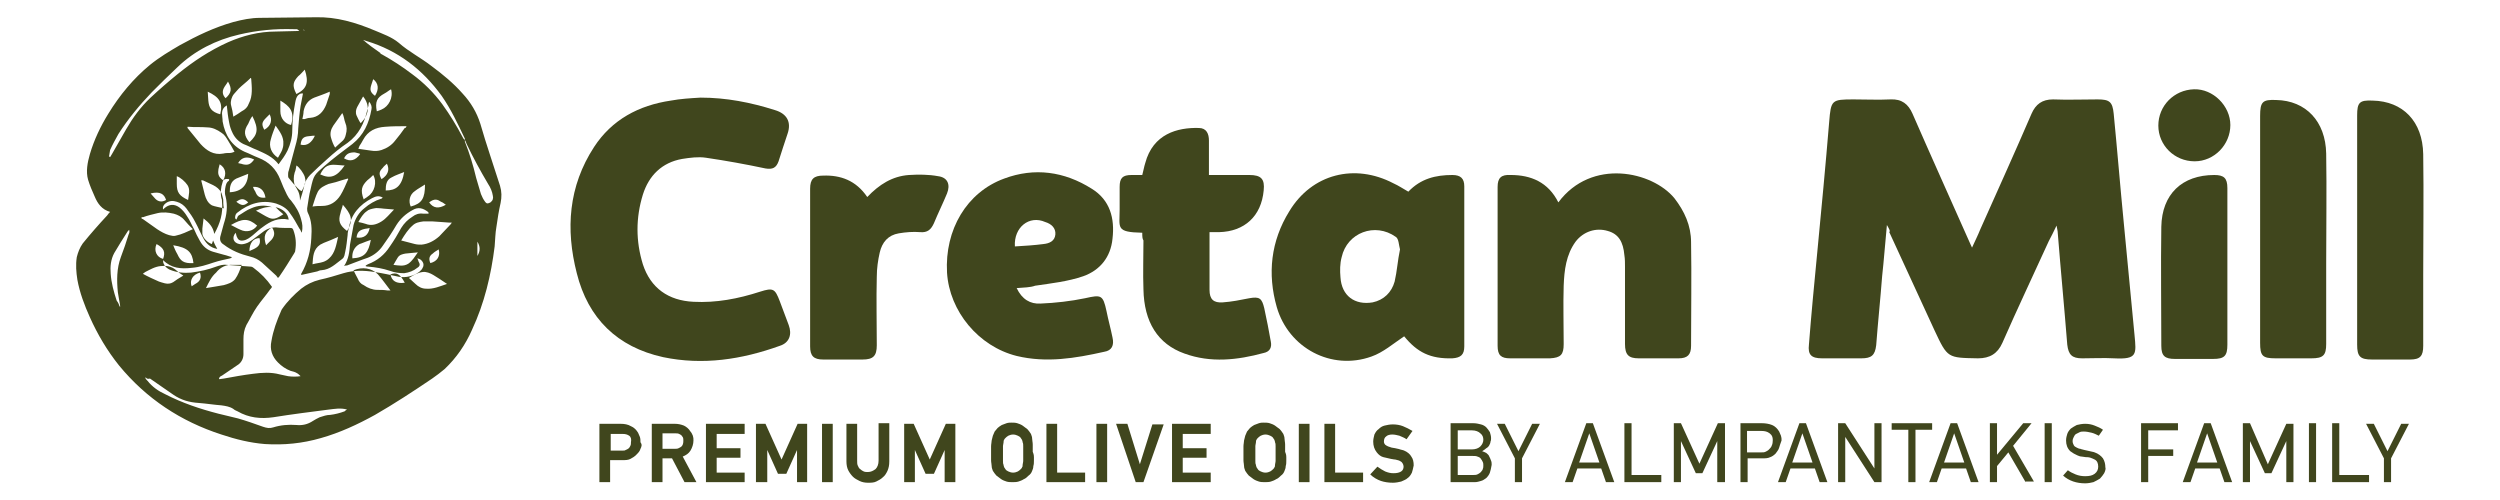 <svg xmlns="http://www.w3.org/2000/svg" xmlns:xlink="http://www.w3.org/1999/xlink" id="logo_Cretan_Olive_Mill_xA0_Image" x="0px" y="0px" width="420px" height="84px" viewBox="0 0 420 84" style="enable-background:new 0 0 420 84;" xml:space="preserve"><style type="text/css">	.st0{fill-rule:evenodd;clip-rule:evenodd;fill:#40461D;}	.st1{fill:#40461D;}</style><g>	<path class="st0" d="M18.5,35.6c-1.4-0.4-2.1-1.4-2.6-2.6c-0.4-0.9-0.8-1.8-1.1-2.8c-0.4-1.4-0.1-2.9,0.3-4.3  c0.7-2.4,1.8-4.7,3.1-6.8c1.9-3.1,4.2-5.9,7-8.2c1.6-1.3,3.3-2.3,5-3.3c2.9-1.6,5.8-3,9-3.9c1.5-0.4,3-0.7,4.5-0.7  C46.8,3,49.9,2.9,53,2.9c3.5-0.1,6.8,0.9,9.9,2.2c1.4,0.6,2.9,1.1,4.1,2.1c1.7,1.5,3.7,2.5,5.5,3.9c1.9,1.4,3.7,2.9,5.2,4.6  c1.4,1.5,2.4,3.2,3,5.1c1,3.5,2.2,6.9,3.3,10.4c0.3,1,0.3,1.9,0.1,2.9c-0.3,1.3-0.5,2.6-0.7,4c-0.2,1.1-0.2,2.2-0.3,3.3  c-0.6,4.8-1.7,9.5-3.8,14c-1.1,2.5-2.6,4.7-4.6,6.6c-0.7,0.6-1.4,1.1-2.1,1.6c-3.1,2.1-6.3,4.2-9.6,6.1c-2.9,1.6-5.9,3-9.1,3.9  c-3.1,0.9-6.2,1.2-9.4,1c-2.5-0.2-4.9-0.8-7.3-1.6c-6.8-2.2-12.6-6-17.2-11.6c-2-2.5-3.6-5.2-4.9-8.1c-0.9-2-1.7-4.1-2.1-6.3  c-0.2-1.3-0.3-2.5-0.1-3.8c0.2-0.8,0.5-1.6,1-2.3c1.3-1.6,2.7-3.2,4.1-4.7C18.2,35.9,18.3,35.8,18.5,35.6z M78.1,23.5  c0,0.1,0,0.2,0,0.3c0.8,2,1.4,4,1.9,6.1c0.3,0.9,0.5,1.8,0.8,2.7c0.2,0.5,0.4,0.9,0.7,1.3c0.3,0.4,0.5,0.3,0.9,0.1  c0.4-0.3,0.5-0.7,0.4-1.1c-0.1-0.7-0.4-1.4-0.8-2c-1.3-2.2-2.5-4.4-3.6-6.7C78.3,23.9,78.2,23.7,78.1,23.5c0-0.1,0-0.2,0-0.2  c-1.2-2.5-2.3-4.9-3.9-7.2c-3.2-4.4-7.3-7.6-12.6-9.2c-0.2-0.1-0.4-0.1-0.6-0.2c0.9,0.8,1.9,1.5,2.9,2.2C63.9,9,64,9.1,64.1,9.1  c1.8,1,3.5,2.1,5.2,3.4c1.9,1.4,3.6,3.1,5,5c1.3,1.8,2.4,3.6,3.4,5.5C77.8,23.2,77.9,23.4,78.1,23.5z M49.5,31.1  c-0.3-0.4-0.7-0.8-1-1.2c-0.1-0.1-0.1-0.3-0.1-0.5c0-0.2,0-0.5,0.1-0.7c0.4-1.4,0.7-2.7,1.1-4.1c0.3-1,0.5-2,0.5-3  c0.1-1.3,0.2-2.5,0.4-3.8c0.1-0.7,0.3-1.4,0.4-2.1c-0.4,0-0.4,0-0.7,0.2c-0.4,0.3-0.5,0.8-0.6,1.3c-0.3,1.6-0.5,3.1-0.5,4.7  c0,1.2-0.3,2.3-0.8,3.4c-0.4,0.8-0.9,1.5-1.5,2.3c-1-1.3-2.3-1.8-3.6-2.4c-0.8-0.3-1.5-0.7-2.3-1c-0.8-0.4-1.4-1-1.8-1.8  c-0.3-0.6-0.5-1.2-0.6-1.8c-0.2-1-0.3-1.9-0.4-2.9c-0.5,0.3-0.8,0.7-0.8,1.4c0,0.4,0.1,0.8,0.1,1.3c0.4,2.3,1.5,4.1,3.7,5.1  c0.8,0.3,1.5,0.7,2.3,1c1.8,0.7,3,1.9,3.7,3.7c0.3,0.8,0.7,1.7,1.1,2.5c0.2,0.4,0.4,0.7,0.7,1c0.8,1,1.4,2,1.7,3.2  c0.2,0.7,0.3,1.3,0.1,2.2c-0.2-0.3-0.2-0.5-0.4-0.7c-0.5-0.9-1-1.8-1.6-2.6c-0.5-0.8-1.4-1.3-2.3-1.6c-2.4-0.7-4.6,0-6.5,1.5  c-0.3,0.2-0.4,0.5-0.4,0.9c0,0.1,0.1,0.2,0.2,0.3c0.2-0.3,0.2-0.6,0.4-0.7c0.7-0.4,1.3-0.9,2.1-1.2c1.1-0.5,2.3-0.6,3.5-0.2  c-1-0.1-1.8,0.2-2.7,0.6c0.8,0.4,1.5,0.9,2.2,1.2c0.9,0.4,1.6-0.1,2.4-0.6c-0.5-0.4-0.9-0.8-1.3-1.2c1.3,0.3,2.1,1.1,2.2,2.1  c-1.7-0.4-3.1,0.3-4.3,1.2c-0.6,0.4-1.1,0.9-1.7,1.4c-0.5,0.4-1,0.8-1.6,0.9c-0.6,0.1-0.9-0.1-1.1-0.6c-0.1-0.2-0.1-0.4-0.2-0.7  c-0.7,0.8-0.4,1.7,0.6,1.9c0.4,0.1,0.8,0,1.1-0.1c0.4-0.1,0.8-0.4,1.1-0.6c0.7-0.5,1.3-1,2-1.5c0.6-0.4,1.2-0.6,1.9-0.6  c0.8,0.1,1.7,0.1,2.5,0.1c0.3,0,0.4,0.1,0.5,0.4c0.4,1.1,0.5,2.2,0.3,3.4c0,0.2-0.1,0.3-0.2,0.5c-0.8,1.3-1.6,2.6-2.5,3.9  c0,0-0.1,0.1-0.2,0.2c-0.1-0.1-0.2-0.3-0.3-0.4c-0.8-0.7-1.6-1.5-2.4-2.2c-0.6-0.5-1.2-0.8-2-1c-1.6-0.4-3.1-1-4.4-2  c-0.5-0.3-0.7-0.7-0.6-1.3c0.2-0.7,0.4-1.5,0.6-2.2c0.5-1.5,0.7-3,0.3-4.6c-0.2-0.6-0.1-1.2,0-1.7c0.1-0.4,0.2-0.7,0.5-0.9  c0.1,0,0.1-0.2,0.1-0.3c-0.6-0.1-1,0-1.1,0.5c-0.3,0.9-0.4,1.8-0.2,2.7c0.1,0.2,0.1,0.4,0.1,0.6c0.2,1.9-0.3,3.6-1.3,5.4  c-0.2-1.2-0.9-1.9-1.8-2.6c-0.1,0.6-0.1,1.1-0.2,1.7c0,0.3,0,0.6,0,0.9c0.1,0.7,0.9,1.5,1.6,1.7c0.1-0.2,0.1-0.4,0.2-0.6  c0.2,0.5,0.4,0.9,0.7,1.4c0,0-0.1,0-0.1,0c-1-0.2-1.7-0.8-2.2-1.7c-0.5-0.9-0.9-1.9-1.4-2.8c-0.4-0.8-0.9-1.5-1.5-2.3  c-0.4-0.5-0.9-0.9-1.6-1.1c-0.6-0.2-1.2-0.2-1.8,0.2c-0.4,0.3-0.6,0.6-0.5,1.1c0.1-0.1,0.1-0.1,0.2-0.2c0.8-0.7,1.7-0.8,2.6-0.1  c0.5,0.4,0.9,0.9,1.2,1.4c0.5,0.7,0.8,1.5,1.2,2.2c0.3,0.7,0.6,1.3,1,2c0.5,0.9,1.2,1.5,2.2,1.8c0.6,0.2,1.2,0.3,1.8,0.5  c0.5,0.1,0.9,0.3,1.4,0.4c-0.1,0.1-0.2,0.1-0.3,0.2c-0.9,0.2-1.9,0.4-2.8,0.7c-1.2,0.4-2.4,0.8-3.7,0.9c-1.8,0.2-3.4,0.1-4.8-1.3  c0,0.2,0,0.4,0.1,0.6c0.2,0.5,0.6,0.8,1,1c1.2,0.5,2.4,0.6,3.6,0.5c1.5-0.2,2.9-0.5,4.2-1c0.6-0.2,1.2-0.4,1.8-0.3  c1.4,0.1,2.7,0.2,4.1,0.3c0.1,0,0.3,0.1,0.4,0.2c1.2,0.9,2.2,1.9,3.1,3.2c-0.1,0.2-0.2,0.3-0.3,0.4c-0.7,1-1.5,1.9-2.2,2.9  c-0.7,1-1.2,2.1-1.8,3.1c-0.4,0.8-0.5,1.6-0.5,2.4c0,0.8,0,1.7,0,2.5c0,0.7-0.3,1.3-0.8,1.7c-0.9,0.6-1.9,1.3-2.8,1.9  c-0.2,0.1-0.5,0.2-0.5,0.6c0.3,0,0.6-0.1,0.8-0.1c1.6-0.3,3.3-0.6,4.9-0.8c1.5-0.2,3-0.3,4.5,0.1c0.4,0.1,0.9,0.2,1.4,0.3  c0.7,0.1,1.4,0.1,2.1,0c-0.2-0.2-0.4-0.4-0.6-0.5c-0.3-0.2-0.7-0.3-1.1-0.4c-0.8-0.3-1.5-0.8-2.1-1.4c-1-1-1.4-2.2-1.1-3.6  c0.3-1.8,0.9-3.4,1.6-5c0.1-0.2,0.1-0.3,0.2-0.4c0.9-1.3,2-2.4,3.2-3.4c0.9-0.7,1.9-1.2,3.1-1.5c1.4-0.3,2.7-0.7,4-1.1  c1.7-0.5,3.4-0.5,5.2-0.2c1.4,0.2,2.7,0.5,4.1,0.8c1.2,0.2,2.4-0.1,3.4-0.8c0.2-0.2,0.5-0.4,0.6-0.7c0.2-0.3,0.2-0.7,0-1  c-0.2-0.3-0.4-0.5-0.9-0.6c0.1,0.2,0.2,0.4,0.2,0.5c0.3,0.5,0.3,0.8-0.2,1.1c-0.6,0.5-1.4,0.8-2.2,0.9c-0.8,0-1.6-0.1-2.4-0.4  c-1.2-0.4-2.4-0.6-3.6-0.7c-0.2,0-0.3,0-0.5-0.1c0.1-0.2,0.3-0.2,0.4-0.3c1.6-0.6,2.8-1.6,3.7-3c0.7-1,1.3-2,1.9-3.1  c0.5-0.8,1.1-1.4,1.9-1.9c0.5-0.4,1.1-0.6,1.8-0.5c0.3,0,0.6,0,0.9,0c0-0.2,0-0.2-0.1-0.3c-0.8-0.6-1.6-0.9-2.6-0.3  c-1.1,0.6-2,1.4-2.7,2.5c-0.7,1.2-1.5,2.4-2.3,3.5c-0.6,0.9-1.5,1.6-2.5,2c-1.2,0.4-2.4,0.9-3.5,1.3c-0.1,0-0.3,0-0.5,0.1  c0.8-1.2,0.9-2.4,1-3.6c0.2-1.1,0.4-2.2,0.6-3.3c0.3-1.1,0.9-2.1,1.8-2.8c0.8-0.7,1.8-1.3,2.8-1.6c0.1,0,0.2-0.1,0.3-0.2  c-0.7-0.4-1.2-0.2-1.8,0.1c-2.1,1.1-3.5,2.7-3.9,5c-0.1,0.4-0.2,0.8-0.2,1.2c-0.1,0.9-0.2,1.9-0.4,2.8c-0.1,0.4-0.1,0.9-0.5,1.2  c-1.1,0.8-2,1.8-3.5,1.9c-0.2,0-0.5,0.1-0.7,0.2c-0.9,0.2-1.8,0.4-2.7,0.6c0-0.1,0-0.2,0-0.2c1.1-1.9,1.6-3.9,1.7-6  c0.1-1.5,0.1-2.9-0.6-4.3c-0.1-0.2-0.1-0.5-0.1-0.7c0.2-1.1,0.3-2.2,0.6-3.3c0.5-2.3,0.6-2.3,2.3-3.8c1.5-1.3,3.1-2.5,4.7-3.7  c1.9-1.5,2.8-3.5,3.2-5.8c0.1-0.4,0-0.9-0.4-1.3c-0.1,0.3-0.1,0.5-0.1,0.7c-0.1,0.2-0.1,0.5-0.2,0.7c-0.5,2.2-1.4,4.1-3.3,5.5  c-1.2,0.8-2.3,1.7-3.4,2.7c-1,0.9-2,1.8-2.9,2.7c-0.5,0.5-0.9,1.2-1,1.9c-0.2,0.8-0.4,1.5-0.7,2.4C50.4,32.3,49.9,31.8,49.5,31.1  c0.4,0.3,0.6,0.8,1.2,1c0.7-1.4,0.7-1.6,0.5-2.4c-0.2-0.6-0.9-1.6-1.4-1.9c-0.1,0.4-0.1,0.8-0.3,1.2C49.3,29.7,49.3,30.4,49.5,31.1  z M24.5,63.4c0,0-0.1,0.1-0.1,0.1c0.1,0.2,0.3,0.4,0.4,0.5c0.8,1,1.8,1.7,2.9,2.2c2.9,1.5,5.9,2.5,9,3.3c1.1,0.3,2.2,0.5,3.3,0.8  c1.4,0.4,2.8,0.9,4.2,1.4c0.6,0.2,1.1,0.3,1.7,0.1c1.3-0.4,2.6-0.5,3.9-0.4c1,0.1,1.9-0.1,2.8-0.7c0.3-0.2,0.7-0.4,1.1-0.6  c0.6-0.2,1.2-0.4,1.8-0.4c0.8-0.1,1.6-0.3,2.4-0.6c0.1-0.1,0.2-0.2,0.4-0.3c-1.1-0.3-2.1-0.1-3,0c-3.1,0.4-6.3,0.8-9.4,1.3  c-2.1,0.3-4.1,0.1-6-1c-0.2-0.1-0.5-0.2-0.7-0.4c-0.6-0.4-1.3-0.5-2-0.6c-1.3-0.1-2.5-0.3-3.8-0.4c-1.6-0.1-3-0.5-4.3-1.4  c-1.3-0.9-2.6-1.8-3.9-2.7C24.8,63.7,24.6,63.6,24.5,63.4z M31.5,21.3c0,0.1,0,0.1,0,0.2c0.7,0.9,1.5,1.8,2.2,2.7  c1,1.1,2.2,1.9,3.8,1.6c0.4-0.1,0.7-0.1,1.1-0.1c0.3,0,0.5-0.1,0.8-0.2c-0.4-0.7-0.7-1.3-1.1-1.9c-0.3-0.5-0.6-1-1.1-1.3  c-0.7-0.5-1.5-0.9-2.4-0.9c-1-0.1-2.1,0-3.1-0.1C31.6,21.3,31.6,21.3,31.5,21.3z M68.3,21.2c-1.2,0-2.4,0-3.6,0.1  c-1.6,0.1-2.9,0.7-3.7,2.2c-0.2,0.4-0.4,0.7-0.6,1c-0.1,0.2-0.1,0.3-0.2,0.5c0.7,0.1,1.4,0.2,2.1,0.3c0.6,0.1,1.2,0.1,1.8-0.1  c0.9-0.3,1.7-0.8,2.3-1.6c0.6-0.7,1.1-1.4,1.6-2.1C68.2,21.5,68.2,21.4,68.3,21.2z M67.4,40.4c0.8,0.2,1.6,0.4,2.3,0.6  c0.4,0.1,0.8,0.1,1.1,0.1c1.1-0.1,2.1-0.6,3-1.4c0.6-0.6,1.2-1.3,1.8-1.9c0.1-0.1,0.2-0.2,0.3-0.4c-0.2,0-0.3,0-0.4,0  c-0.9-0.1-1.8-0.1-2.8-0.2c-0.5,0-1.1,0-1.6,0c-0.7,0.1-1.3,0.2-1.8,0.7C68.6,38.5,68,39.4,67.4,40.4z M23.7,36.6  c0.1,0.1,0.2,0.2,0.3,0.2c0.8,0.6,1.6,1.1,2.4,1.7c0.6,0.4,1.3,0.8,2,1c0.4,0.1,0.8,0.2,1.1,0.1c1-0.2,2-0.7,2.9-1.1  c-0.5-0.5-1-1-1.4-1.5c-0.5-0.6-1.1-0.9-1.8-1.1c-0.9-0.2-1.8-0.3-2.7-0.1c-0.8,0.2-1.7,0.4-2.5,0.7C24,36.4,23.9,36.5,23.7,36.6z   M18.3,26.3c0.1,0,0.1,0,0.2,0.1c0.1-0.2,0.2-0.3,0.3-0.5c0.8-1.4,1.6-2.8,2.4-4.2c1.1-1.9,2.4-3.7,4.1-5.3c1.5-1.4,3-2.7,4.6-4  c2.6-2.1,5.3-3.9,8.4-5.3c2.5-1.1,5.2-1.8,8-1.8c1.3,0,2.7-0.1,4-0.1C50.1,5,50,5,49.9,4.9c-0.2,0-0.4,0-0.6,0  c-3.1-0.1-6.1,0.2-9.1,0.9c-3.9,0.9-7.5,2.7-10.4,5.5c-1.5,1.4-2.9,2.8-4.3,4.2c-2.1,2.2-4,4.5-5.6,7c-0.5,0.9-1,1.8-1.4,2.7  C18.4,25.6,18.4,26,18.3,26.3z M52.5,34.7c0.6-0.1,1.1-0.1,1.6-0.1c1.4,0,2.4-0.7,3.1-1.8c0.5-0.8,0.9-1.8,1.3-2.7  c0,0,0-0.1-0.1-0.1c-0.7,0.2-1.4,0.4-2,0.6c-0.4,0.1-0.8,0.2-1.2,0.3c-0.7,0.3-1.4,0.6-1.8,1.3C53,33,52.8,33.8,52.5,34.7z   M59.4,45.4c0.2,0.5,0.5,1,0.7,1.4c0.2,0.5,0.5,0.9,1,1.1c0.7,0.5,1.5,0.8,2.3,0.8c0.6,0,1.1,0,1.7,0.1c0.1,0,0.3,0,0.5,0  c-0.7-0.9-1.4-1.9-2.1-2.7C62.4,45,60.9,44.8,59.4,45.4z M39.2,19.6c0.5-0.3,1-0.6,1.4-0.9c0.6-0.3,1-0.7,1.2-1.3  c0.7-1.3,0.5-2.8,0.4-4.2c0,0,0,0-0.1-0.1c0,0-0.1,0-0.1,0.1c-0.6,0.6-1.3,1.1-1.9,1.7c-0.3,0.3-0.5,0.6-0.8,0.9  c-0.4,0.5-0.6,1.2-0.5,1.8C39,18.3,39.1,18.9,39.2,19.6z M34.6,48.4c1.1-0.2,2-0.3,3-0.5c0.7-0.2,1.4-0.4,1.9-1  c0.5-0.7,0.8-1.5,1.1-2.4c-0.5,0-1,0-1.4,0c-1.2-0.1-2.2,0.4-2.9,1.3C35.5,46.5,35.1,47.4,34.6,48.4z M30.8,46.3  c-0.5-0.3-0.9-0.6-1.2-0.9c-0.8-0.7-1.7-0.8-2.6-0.7c-1,0.1-1.8,0.6-2.6,1c-0.1,0.1-0.3,0.2-0.4,0.3c0.9,0.5,1.8,0.9,2.7,1.3  c0.3,0.1,0.6,0.2,1,0.3c0.5,0.1,0.9,0.1,1.4-0.2C29.5,47.1,30.1,46.7,30.8,46.3z M20.1,51.5c0,0,0.1,0,0.1,0  c-0.1-0.8-0.3-1.6-0.4-2.4c-0.2-2-0.2-4,0.5-5.9c0.5-1.3,0.9-2.5,1.3-3.8c0.1-0.2,0.2-0.4,0.1-0.8c-0.2,0.2-0.3,0.3-0.4,0.5  c-0.7,1.1-1.4,2.2-2.1,3.4c-0.6,1.1-0.7,2.3-0.6,3.5c0.1,1.5,0.5,3,1,4.5C19.9,50.9,20,51.2,20.1,51.5z M50.8,20c0.2,0,0.3,0,0.4,0  c0.3-0.1,0.6-0.2,0.9-0.2c1.4-0.1,2.2-1,2.7-2.2c0.2-0.6,0.4-1.2,0.6-1.8c0-0.1,0-0.2,0-0.4c-0.9,0.4-1.8,0.7-2.6,1  c-1,0.4-1.6,1.2-1.8,2.3C51,19.1,50.9,19.5,50.8,20z M75.1,47.7c-0.9-0.6-1.6-1.1-2.3-1.5c-0.5-0.3-1.2-0.6-1.8-0.5  c-0.8,0.1-1.5,0.5-2.3,1c0.4,0.4,0.7,0.6,1.1,1c0.5,0.5,1.1,0.8,1.8,0.8C72.8,48.6,73.9,48.1,75.1,47.7z M56.8,39.8  c-0.9,0.4-1.6,0.7-2.4,1c-0.2,0.1-0.4,0.2-0.6,0.3c-1.2,0.8-1.2,2-1.3,3.3c0.7-0.2,1.2-0.2,1.8-0.4c0.3-0.1,0.7-0.3,1-0.6  C56.3,42.5,56.5,41.1,56.8,39.8z M37.6,35c-0.1-0.6-0.1-1.1-0.1-1.5c-0.1-0.4-0.2-0.8-0.3-1.1c-0.3-0.6-0.8-1-1.4-1.3  c-0.6-0.3-1.1-0.5-1.7-0.8c-0.1,0-0.2,0-0.3,0c0.2,0.8,0.4,1.6,0.6,2.4c0.2,0.7,0.5,1.4,1.2,1.8C36.1,34.7,36.8,34.8,37.6,35z   M66.2,35.2c-0.8-0.1-1.5-0.1-2.2-0.2c-0.4,0-0.7-0.1-1.1,0c-0.5,0.1-1,0.2-1.3,0.5c-0.6,0.4-1,1.1-1.4,1.8  c0.5,0.1,0.9,0.2,1.2,0.3c1,0.4,1.9,0.1,2.7-0.4C64.9,36.7,65.4,36,66.2,35.2z M56.3,24.8c0.4-0.4,0.8-0.7,1.1-1  c0.4-0.3,0.6-0.7,0.7-1.2c0.2-0.7,0.2-1.3-0.1-2c-0.2-0.5-0.2-1.1-0.5-1.6c-0.5,0.7-1,1.4-1.5,2.1c-0.4,0.6-0.6,1.3-0.4,2  C55.8,23.8,56,24.3,56.3,24.8z M46.3,21.1c-0.3,0.8-0.6,1.5-0.8,2.3c-0.4,1.2,0.1,2.4,1.2,3.1c0.2-0.4,0.5-0.8,0.7-1.3  c0.1-0.3,0.2-0.6,0.2-1C47.7,23,47,22.1,46.3,21.1z M71.4,31c-0.6,0.4-1.2,0.7-1.7,1.1c-0.9,0.6-1.1,1.7-0.7,2.6  C70.9,34.2,71.4,33.3,71.4,31z M31.6,33.6c0.1-0.9,0.4-1.7-0.1-2.5c-0.4-0.6-1.2-1.3-1.8-1.5c0,0.4,0,0.9,0,1.3  C29.7,32.3,30.1,32.9,31.6,33.6z M57.9,27.8c-0.5,0-1-0.1-1.4-0.1c-1.2-0.1-2,0.1-2.7,1.6C55.5,30.1,56.6,29.7,57.9,27.8z   M66.1,44.5c0.9,0.1,1.7,0.3,2.5-0.2c0.7-0.5,1.1-1.2,1.6-1.9c-0.8,0.1-1.4,0.1-2.1,0.2c-0.5,0.1-1,0.2-1.3,0.7  C66.6,43.6,66.4,44,66.1,44.5z M51.2,11.7c-0.4,0.4-0.7,0.8-1.1,1.1c-0.8,0.9-1.1,1.5-0.3,3C51.6,14.9,51.9,13.8,51.2,11.7z   M61.1,33.5c0.2-0.2,0.5-0.3,0.7-0.5c1.1-0.7,1.6-2.4,0.9-3.6c-0.3,0.3-0.6,0.6-1,0.9C60.8,31.2,60.5,31.9,61.1,33.5z M61,16.2  c-0.3,0.6-0.7,1.2-1,1.8c-0.2,0.4-0.3,0.9-0.1,1.4c0.2,0.4,0.4,0.9,0.7,1.3C62,19.3,62.2,17.7,61,16.2z M41.9,23.9  c1.4-1.3,1.6-2.2,0.5-4.4c-0.3,0.4-0.5,0.8-0.7,1.3C40.9,22,41,22.8,41.9,23.9z M58.3,38.8c1.2-1.9,0.6-2.9-0.7-4.4  c-0.1,0.5-0.3,0.9-0.4,1.4C56.8,37.1,57,37.8,58.3,38.8z M38.8,37.8c0.6,0.3,1.1,0.6,1.6,0.8c1,0.5,2.2,0.2,2.8-0.7  C41.7,36.6,40.7,36.7,38.8,37.8z M29.1,41.2c0.2,0.5,0.4,1,0.7,1.5c0.5,1.1,1,1.6,2.7,1.5C32.3,42.4,31.6,41.6,29.1,41.2z   M47.1,16.9c0,0.6,0,1.2,0,1.8c0,1.2,0.8,2.1,1.8,2.3C49.6,18.7,48.6,17.8,47.1,16.9z M64.8,32c1.7,0,2.7-0.7,3.1-3.1  c-0.7,0.3-1.4,0.5-2.1,0.9C64.9,30.2,64.8,31.1,64.8,32z M63.3,18.7c0.3-0.1,0.6-0.2,0.8-0.3c1.2-0.5,2-2,1.6-3.4  c-0.4,0.2-0.7,0.5-1.1,0.7C63.3,16.4,63,17.1,63.3,18.7z M38.6,32.3c2-0.1,3-1.2,3.1-3.1c-0.7,0.3-1.3,0.5-2,0.8  C38.7,30.5,38.6,31.4,38.6,32.3z M62.3,40.3c-0.6,0.2-1.1,0.4-1.6,0.6c-0.1,0-0.2,0.1-0.3,0.1c-0.9,0.5-1.3,1.4-1.2,2.4  C61.3,43.3,61.9,42.4,62.3,40.3z M34.9,15.4c0,0.5,0.1,1,0.1,1.5c0.1,1.2,0.5,1.9,2,2.3C37.5,17.2,36.8,16.3,34.9,15.4z M44.7,41.2  c0.3-0.3,0.6-0.6,0.9-0.9c0.6-0.7,0.6-1.3,0.1-2.1C44.5,38.9,44.2,39.7,44.7,41.2z M26.3,41c-0.5,1.1,0,2.2,1.1,2.5  C27.8,42.4,27.6,41.7,26.3,41z M52.9,22.8c-0.1,0-0.2,0-0.3,0c-0.3,0-0.6,0.1-0.9,0.1c-0.8,0.1-1.1,0.5-1.2,1.4  C51.6,24.6,52.4,23.9,52.9,22.8z M68,47.5c-0.8-1.5-1.4-1.8-2.4-1.4C65.8,47.2,66.6,47.7,68,47.5z M43.6,40c-1.1,0-1.7,0.9-1.7,2.2  c0.3-0.2,0.7-0.3,1-0.5C43.6,41.3,43.8,40.8,43.6,40z M72.1,34c0.7,1,1.6,1.1,2.8,0.4c-0.3-0.2-0.5-0.4-0.8-0.5  C73.5,33.5,73,33.3,72.1,34z M37.5,30.3c0.6-1.1,0.4-2.1-0.6-2.7c-0.1,0.3-0.1,0.5-0.2,0.8C36.6,29.1,36.6,29.7,37.5,30.3z   M42.7,26.8c-1.2-0.6-2.1-0.4-2.7,0.6c0.3,0.1,0.6,0.1,0.8,0.2C41.7,27.8,42.1,27.6,42.7,26.8z M72.3,44.2c1.2-0.3,1.7-1.2,1.4-2.3  c-0.3,0.2-0.7,0.4-1,0.7C72.1,43,72,43.5,72.3,44.2z M38.3,13.7c-0.2,0.4-0.5,0.7-0.7,1.1c-0.3,0.6-0.2,1.2,0.3,1.7  C38.9,15.6,39,14.9,38.3,13.7z M44.4,21.8c1.1-0.6,1.4-1.6,0.9-2.6c-0.2,0.2-0.4,0.4-0.6,0.6C44,20.5,43.9,20.9,44.4,21.8z   M44.6,33.2c-0.2-1.3-1-1.9-2.1-1.8c0.1,0.3,0.2,0.5,0.4,0.8C43.2,33,43.6,33.3,44.6,33.2z M63,16.1c0.7-1.1,0.6-2.1-0.3-2.8  c-0.1,0.3-0.2,0.6-0.3,0.9C62.1,15.1,62.2,15.5,63,16.1z M57.8,26.6c1,0.6,1.9,0.4,2.7-0.7c0,0-0.1-0.1-0.1-0.1  c-0.3-0.1-0.5-0.1-0.8-0.2C58.7,25.6,58.2,25.8,57.8,26.6z M64.1,30.1c1.1-0.7,1.4-1.6,0.9-2.6c-0.2,0.2-0.5,0.4-0.7,0.7  C63.7,28.8,63.6,29.2,64.1,30.1z M59.9,39.9c1.2,0.2,2-0.4,2.2-1.6c-0.3,0.1-0.7,0.1-1,0.2C60.3,38.7,60,39.1,59.9,39.9z   M25.3,32.5c0.3,0.3,0.5,0.6,0.8,0.9c0.5,0.5,1.1,0.6,1.8,0.2C27.6,32.6,26.9,32.1,25.3,32.5z M33.6,45.8c-1.2,0.3-1.8,1.3-1.4,2.3  c0.2-0.1,0.4-0.3,0.6-0.4C33.6,47.3,33.9,46.7,33.6,45.8z M41.7,34c-0.7-0.7-1.2-0.7-2-0.1C40.6,34.6,41,34.6,41.7,34z M80.2,40.6  c0,0.8,0,1.6,0,2.4C80.7,42.2,80.7,41.4,80.2,40.6z M51.2,5.1C51.2,5.1,51.2,5,51.2,5.1C51.1,5,51,5,50.9,5c0,0,0,0,0,0  C51,5.1,51.1,5.1,51.2,5.1z"></path>	<g>		<path class="st1" d="M107.6,75.4c-0.1,0.4-0.4,0.7-0.7,1c-0.3,0.3-0.6,0.5-1,0.7c-0.4,0.2-0.8,0.2-1.3,0.2h-2.1V81h-1.8v-9.8h3.6   c0.6,0,1.2,0.1,1.7,0.4c0.5,0.2,0.9,0.6,1.2,1.1c0.1,0.2,0.2,0.5,0.3,0.7c0.1,0.3,0.1,0.6,0.1,0.9C107.9,74.7,107.8,75,107.6,75.4   z M105.7,73.2c-0.3-0.2-0.6-0.3-1.1-0.3h-2v2.8h2c0.2,0,0.4,0,0.5-0.1c0.2-0.1,0.3-0.1,0.4-0.2c0.2-0.1,0.3-0.3,0.4-0.5   c0.1-0.2,0.1-0.4,0.1-0.6C106.1,73.8,106,73.4,105.7,73.2z"></path>		<path class="st1" d="M115,81l-2.1-4h-1.6v4h-1.8v-9.8h3.9c0.5,0,1,0.1,1.5,0.3c0.4,0.2,0.8,0.5,1.1,1c0.2,0.2,0.3,0.5,0.4,0.7   c0.1,0.3,0.1,0.5,0.1,0.8c0,0.6-0.2,1.2-0.5,1.7c-0.3,0.5-0.8,0.8-1.3,1L117,81H115z M114.6,73.3c-0.1-0.2-0.3-0.3-0.5-0.4   c-0.2-0.1-0.4-0.1-0.7-0.1h-2.1v2.6h2c0.3,0,0.5,0,0.7-0.1c0.2-0.1,0.4-0.2,0.5-0.3c0.2-0.2,0.3-0.5,0.3-0.9   C114.8,73.7,114.8,73.5,114.6,73.3z"></path>		<path class="st1" d="M118.6,81v-9.8h6.5v1.7h-4.7v2.4h4v1.6h-4v2.5h4.7V81H118.6z"></path>		<path class="st1" d="M133.9,81v-5.4l0,0l-1.8,4h-1.4l-1.8-4l0,0V81H127v-9.8h1.6l2.7,6l2.7-6h1.6V81H133.9z"></path>		<path class="st1" d="M138.1,81v-9.8h1.8V81H138.1z"></path>		<path class="st1" d="M149.1,79.1c-0.2,0.4-0.4,0.8-0.8,1.1c-0.3,0.3-0.7,0.5-1.1,0.7c-0.4,0.2-0.9,0.2-1.4,0.2s-1-0.1-1.4-0.3   c-0.4-0.2-0.8-0.4-1.1-0.7c-0.3-0.3-0.6-0.7-0.8-1.1c-0.2-0.4-0.3-0.9-0.3-1.5v-6.3h1.8v6.2c0,0.3,0,0.6,0.1,0.8   c0.1,0.2,0.2,0.5,0.4,0.6c0.2,0.2,0.4,0.3,0.6,0.4c0.2,0.1,0.5,0.1,0.7,0.1c0.5,0,0.9-0.2,1.3-0.5c0.3-0.3,0.5-0.8,0.5-1.4v-6.3   h1.8v6.4C149.4,78.2,149.3,78.6,149.1,79.1z"></path>		<path class="st1" d="M158.7,81v-5.4l0,0l-1.8,4h-1.4l-1.8-4l0,0V81h-1.8v-9.8h1.6l2.7,6l2.7-6h1.6V81H158.7z"></path>		<path class="st1" d="M173.7,76.8c0,0.2,0,0.4,0,0.5c0,0.4,0,0.7-0.1,1c0,0.3-0.1,0.6-0.2,0.8c-0.1,0.3-0.3,0.6-0.6,0.8   c-0.2,0.2-0.5,0.5-0.8,0.6c-0.3,0.2-0.6,0.3-0.9,0.4c-0.3,0.1-0.7,0.1-1,0.1c-0.3,0-0.7,0-1-0.1s-0.6-0.2-0.9-0.4   c-0.3-0.2-0.5-0.4-0.8-0.6c-0.2-0.2-0.4-0.5-0.6-0.8c-0.1-0.3-0.2-0.5-0.2-0.8c0-0.3-0.1-0.6-0.1-1c0-0.2,0-0.4,0-0.6   c0-0.2,0-0.4,0-0.6c0-0.4,0-0.7,0-1.1s0.1-0.7,0.1-1c0.1-0.3,0.1-0.5,0.2-0.8c0.1-0.2,0.2-0.5,0.3-0.7c0.2-0.2,0.3-0.4,0.5-0.6   c0.2-0.2,0.4-0.3,0.7-0.5c0.3-0.1,0.5-0.2,0.8-0.3c0.3-0.1,0.6-0.1,0.8-0.1c0.3,0,0.7,0,1,0.1c0.3,0.1,0.6,0.2,0.9,0.4   c0.3,0.2,0.5,0.4,0.8,0.6c0.2,0.2,0.4,0.5,0.6,0.8c0.1,0.3,0.2,0.5,0.2,0.8c0,0.3,0.1,0.6,0.1,1c0,0.2,0,0.4,0,0.6   c0,0.2,0,0.4,0,0.6C173.7,76.4,173.7,76.6,173.7,76.8z M171.9,75c0-0.3,0-0.5-0.1-0.7c0-0.2-0.1-0.3-0.1-0.4   c-0.1-0.1-0.1-0.2-0.2-0.3c-0.1-0.2-0.3-0.3-0.5-0.4c-0.2-0.1-0.5-0.2-0.8-0.2c-0.3,0-0.6,0.1-0.8,0.2c-0.2,0.1-0.4,0.3-0.5,0.4   c-0.1,0.1-0.2,0.2-0.2,0.3c-0.1,0.1-0.1,0.2-0.1,0.4c0,0.2-0.1,0.4-0.1,0.7c0,0.3,0,0.7,0,1.2s0,0.9,0,1.2c0,0.3,0,0.5,0.1,0.7   c0,0.2,0.1,0.3,0.1,0.4c0.1,0.1,0.1,0.2,0.2,0.3c0.1,0.2,0.3,0.3,0.5,0.4c0.2,0.1,0.5,0.2,0.8,0.2c0.3,0,0.6-0.1,0.8-0.2   c0.2-0.1,0.4-0.3,0.5-0.4c0.1-0.1,0.2-0.2,0.2-0.3c0.1-0.1,0.1-0.2,0.1-0.4c0-0.2,0.1-0.4,0.1-0.7c0-0.3,0-0.7,0-1.2   S171.9,75.3,171.9,75z"></path>		<path class="st1" d="M175.8,81v-9.8h1.8v8.2h4.7V81H175.8z"></path>		<path class="st1" d="M184.2,81v-9.8h1.8V81H184.2z"></path>		<path class="st1" d="M192.1,81h-1.3l-3.3-9.8h1.9l2.1,6.8l0,0l2.1-6.7h1.9L192.1,81z"></path>		<path class="st1" d="M196.9,81v-9.8h6.5v1.7h-4.7v2.4h4v1.6h-4v2.5h4.7V81H196.9z"></path>		<path class="st1" d="M216.1,76.8c0,0.2,0,0.4,0,0.5c0,0.4,0,0.7-0.1,1c0,0.3-0.1,0.6-0.2,0.8c-0.1,0.3-0.3,0.6-0.6,0.8   c-0.2,0.2-0.5,0.5-0.8,0.6c-0.3,0.2-0.6,0.3-0.9,0.4c-0.3,0.1-0.7,0.1-1,0.1c-0.3,0-0.7,0-1-0.1c-0.3-0.1-0.6-0.2-0.9-0.4   c-0.3-0.2-0.5-0.4-0.8-0.6c-0.2-0.2-0.4-0.5-0.6-0.8c-0.1-0.3-0.2-0.5-0.2-0.8c0-0.3-0.1-0.6-0.1-1c0-0.2,0-0.4,0-0.6   c0-0.2,0-0.4,0-0.6c0-0.4,0-0.7,0-1.1c0-0.4,0.1-0.7,0.1-1c0.1-0.3,0.1-0.5,0.2-0.8c0.1-0.2,0.2-0.5,0.3-0.7   c0.2-0.2,0.3-0.4,0.5-0.6c0.2-0.2,0.4-0.3,0.7-0.5c0.3-0.1,0.5-0.2,0.8-0.3c0.3-0.1,0.6-0.1,0.8-0.1c0.3,0,0.7,0,1,0.1   c0.3,0.1,0.6,0.2,0.9,0.4c0.3,0.2,0.5,0.4,0.8,0.6c0.2,0.2,0.4,0.5,0.6,0.8c0.1,0.3,0.2,0.5,0.2,0.8c0,0.3,0.1,0.6,0.1,1   c0,0.2,0,0.4,0,0.6c0,0.2,0,0.4,0,0.6C216.1,76.4,216.1,76.6,216.1,76.8z M214.3,75c0-0.3,0-0.5-0.1-0.7c0-0.2-0.1-0.3-0.1-0.4   c-0.1-0.1-0.1-0.2-0.2-0.3c-0.1-0.2-0.3-0.3-0.5-0.4c-0.2-0.1-0.5-0.2-0.8-0.2c-0.3,0-0.6,0.1-0.8,0.2c-0.2,0.1-0.4,0.3-0.5,0.4   c-0.1,0.1-0.2,0.2-0.2,0.3c-0.1,0.1-0.1,0.2-0.1,0.4c0,0.2-0.1,0.4-0.1,0.7c0,0.3,0,0.7,0,1.2s0,0.9,0,1.2c0,0.3,0,0.5,0.1,0.7   c0,0.2,0.1,0.3,0.1,0.4c0.1,0.1,0.1,0.2,0.2,0.3c0.1,0.2,0.3,0.3,0.5,0.4c0.2,0.1,0.5,0.2,0.8,0.2c0.3,0,0.6-0.1,0.8-0.2   c0.2-0.1,0.4-0.3,0.5-0.4c0.1-0.1,0.2-0.2,0.2-0.3c0.1-0.1,0.1-0.2,0.1-0.4c0-0.2,0.1-0.4,0.1-0.7c0-0.3,0-0.7,0-1.2   S214.3,75.3,214.3,75z"></path>		<path class="st1" d="M218.2,81v-9.8h1.8V81H218.2z"></path>		<path class="st1" d="M222.5,81v-9.8h1.8v8.2h4.7V81H222.5z"></path>		<path class="st1" d="M237.2,79.4c-0.2,0.4-0.4,0.7-0.7,0.9c-0.3,0.3-0.7,0.4-1.1,0.6c-0.4,0.1-0.9,0.2-1.4,0.2   c-0.7,0-1.4-0.1-2-0.3c-0.6-0.2-1.3-0.6-1.8-1.1l1.2-1.3c0.4,0.3,0.9,0.6,1.3,0.8c0.5,0.2,0.9,0.3,1.4,0.3c0.6,0,1-0.1,1.3-0.3   c0.3-0.2,0.4-0.5,0.4-0.8c0-0.2-0.1-0.5-0.2-0.6c-0.1-0.2-0.3-0.3-0.5-0.4c-0.2-0.1-0.4-0.1-0.7-0.2c-0.3,0-0.5-0.1-0.7-0.1   c-0.5-0.1-0.9-0.2-1.3-0.3s-0.8-0.4-1.1-0.8c-0.4-0.5-0.6-1.1-0.6-1.8c0-0.4,0.1-0.8,0.2-1.2c0.2-0.4,0.4-0.7,0.7-0.9   c0.3-0.3,0.6-0.5,1-0.6c0.4-0.1,0.9-0.2,1.4-0.2c0.6,0,1.2,0.1,1.7,0.3c0.5,0.2,1.1,0.5,1.6,0.8l-1,1.4c-0.4-0.3-0.8-0.4-1.2-0.6   c-0.4-0.1-0.8-0.2-1.2-0.2c-0.4,0-0.8,0.1-1,0.3c-0.3,0.2-0.4,0.5-0.4,0.9c0,0.2,0.1,0.4,0.2,0.5c0.1,0.1,0.3,0.2,0.5,0.3   c0.2,0.1,0.4,0.1,0.6,0.2c0.2,0,0.4,0.1,0.6,0.1c0.3,0.1,0.6,0.1,0.8,0.2c0.3,0.1,0.5,0.1,0.7,0.2c0.5,0.2,1,0.6,1.2,1   c0.3,0.4,0.4,0.9,0.4,1.5C237.4,78.7,237.3,79.1,237.2,79.4z"></path>		<path class="st1" d="M250.3,79.4c-0.1,0.3-0.3,0.6-0.6,0.9c-0.3,0.2-0.5,0.4-0.9,0.5c-0.3,0.1-0.7,0.2-1,0.2h-4.1v-9.9h3.8   c0.5,0,0.9,0.1,1.3,0.2c0.4,0.1,0.7,0.3,0.9,0.5c0.2,0.2,0.4,0.5,0.6,0.8c0.1,0.3,0.2,0.7,0.2,1c0,0.2,0,0.4-0.1,0.6   c0,0.2-0.1,0.4-0.2,0.6c-0.1,0.2-0.3,0.4-0.5,0.5c-0.2,0.2-0.4,0.3-0.7,0.5v0c0.3,0.1,0.5,0.2,0.7,0.3c0.2,0.2,0.4,0.3,0.5,0.6   c0.1,0.2,0.2,0.4,0.3,0.7c0.1,0.2,0.1,0.5,0.1,0.7C250.5,78.7,250.4,79.1,250.3,79.4z M244.9,72.3v3.2h2.4c0.6,0,1.1-0.2,1.4-0.5   c0.3-0.3,0.5-0.7,0.5-1.1c0-0.4-0.1-0.8-0.5-1.1c-0.3-0.3-0.8-0.5-1.4-0.5H244.9z M244.9,76.5v3.3h2.5c0.3,0,0.6,0,0.8-0.1   c0.2-0.1,0.4-0.2,0.6-0.4c0.1-0.2,0.3-0.3,0.3-0.5c0.1-0.2,0.1-0.4,0.1-0.6c0-0.2,0-0.4-0.1-0.6c-0.1-0.2-0.2-0.4-0.3-0.5   c-0.1-0.2-0.3-0.3-0.6-0.4c-0.2-0.1-0.5-0.1-0.8-0.1H244.9z"></path>		<path class="st1" d="M255.7,77V81h-1.2V77l-3-5.8h1.3l2.3,4.6l2.3-4.6h1.3L255.7,77z"></path>		<path class="st1" d="M269.8,81l-0.8-2.3H265l-0.8,2.3h-1.3l3.6-9.9h1.1l3.6,9.9H269.8z M267,72.8L267,72.8l-1.7,4.9h3.4L267,72.8z   "></path>		<path class="st1" d="M272.9,81v-9.9h1.2v8.7h5V81H272.9z"></path>		<path class="st1" d="M288.5,81v-6.9l0,0l-2.5,5.4h-1.1l-2.5-5.4l0,0V81h-1.2v-9.9h1.2l3.1,6.8l3.1-6.8h1.2V81H288.5z"></path>		<path class="st1" d="M298.9,75.2c-0.1,0.4-0.4,0.7-0.6,1c-0.3,0.3-0.6,0.5-0.9,0.6c-0.4,0.2-0.8,0.2-1.3,0.2h-2.5v4h-1.2v-9.9h3.6   c0.6,0,1.2,0.1,1.7,0.3c0.5,0.2,0.9,0.6,1.2,1.1c0.1,0.2,0.2,0.5,0.3,0.7c0.1,0.3,0.1,0.5,0.1,0.8C299.1,74.5,299,74.9,298.9,75.2   z M297.3,72.8c-0.4-0.3-0.8-0.4-1.4-0.4h-2.4v3.6h2.4c0.3,0,0.5,0,0.7-0.1c0.2-0.1,0.4-0.2,0.5-0.3c0.2-0.2,0.4-0.4,0.5-0.6   c0.1-0.2,0.2-0.5,0.2-0.7C297.9,73.5,297.7,73.1,297.3,72.8z"></path>		<path class="st1" d="M305.7,81l-0.8-2.3h-4.1L300,81h-1.3l3.6-9.9h1.1L307,81H305.7z M302.8,72.8L302.8,72.8l-1.7,4.9h3.4   L302.8,72.8z"></path>		<path class="st1" d="M314.9,81l-4.9-7.6l0,0V81h-1.2v-9.9h1.2l4.9,7.6l0,0v-7.6h1.2V81H314.9z"></path>		<path class="st1" d="M321.8,72.3V81h-1.2v-8.8h-2.8v-1.1h6.8v1.1H321.8z"></path>		<path class="st1" d="M331.1,81l-0.8-2.3h-4.1l-0.8,2.3h-1.3l3.6-9.9h1.1l3.6,9.9H331.1z M328.3,72.8L328.3,72.8l-1.7,4.9h3.4   L328.3,72.8z"></path>		<path class="st1" d="M340.3,81l-2.9-5l-1.9,2.3V81h-1.2v-9.9h1.2l0,5.3l0,0l4.4-5.3h1.4l-3.1,3.8l3.5,6H340.3z"></path>		<path class="st1" d="M343.5,81v-9.9h1.2V81H343.5z"></path>		<path class="st1" d="M353.5,79.5c-0.2,0.3-0.4,0.6-0.7,0.9c-0.3,0.2-0.7,0.4-1.1,0.6c-0.4,0.1-0.9,0.2-1.4,0.2   c-1.4,0-2.7-0.4-3.7-1.3l0.8-0.9c0.4,0.3,0.8,0.5,1.3,0.7c0.5,0.2,1,0.3,1.6,0.3c0.7,0,1.2-0.1,1.6-0.4c0.4-0.3,0.6-0.7,0.6-1.2   c0-0.6-0.2-1-0.6-1.2c-0.2-0.1-0.4-0.2-0.7-0.3c-0.3-0.1-0.6-0.1-0.8-0.1c-0.2,0-0.5-0.1-0.7-0.1c-0.2,0-0.5-0.1-0.7-0.2   c-0.2-0.1-0.4-0.2-0.6-0.3c-0.2-0.1-0.4-0.3-0.6-0.4c-0.5-0.5-0.7-1.1-0.7-1.8c0-0.4,0.1-0.8,0.2-1.1c0.1-0.3,0.3-0.6,0.6-0.9   c0.3-0.2,0.6-0.4,1-0.6c0.4-0.1,0.9-0.2,1.4-0.2c0.6,0,1.1,0.1,1.6,0.3c0.5,0.2,1,0.4,1.4,0.7l-0.7,1c-0.4-0.2-0.8-0.4-1.2-0.5   c-0.4-0.1-0.9-0.2-1.3-0.2c-0.2,0-0.5,0-0.7,0.1c-0.2,0.1-0.4,0.2-0.6,0.3c-0.2,0.1-0.3,0.3-0.4,0.5c-0.1,0.2-0.2,0.4-0.2,0.7   c0,0.3,0.1,0.5,0.2,0.7c0.1,0.2,0.3,0.3,0.5,0.4c0.2,0.1,0.4,0.2,0.6,0.2c0.2,0.1,0.4,0.1,0.7,0.2c0.3,0.1,0.6,0.1,0.9,0.2   c0.3,0.1,0.6,0.1,0.8,0.2c0.6,0.2,1.1,0.6,1.4,1c0.3,0.5,0.4,1,0.4,1.5C353.8,78.7,353.7,79.1,353.5,79.5z"></path>		<path class="st1" d="M360.9,72.3v3.2h4.2v1.1h-4.2V81h-1.2v-9.9h6.2v1.2H360.9z"></path>		<path class="st1" d="M373.7,81l-0.8-2.3h-4.1L368,81h-1.3l3.6-9.9h1.1L375,81H373.7z M370.8,72.8L370.8,72.8l-1.7,4.9h3.4   L370.8,72.8z"></path>		<path class="st1" d="M384.1,81v-6.9l0,0l-2.5,5.4h-1.1l-2.5-5.4l0,0V81h-1.2v-9.9h1.2L381,78l3.1-6.8h1.2V81H384.1z"></path>		<path class="st1" d="M387.9,81v-9.9h1.2V81H387.9z"></path>		<path class="st1" d="M391.8,81v-9.9h1.2v8.7h5V81H391.8z"></path>		<path class="st1" d="M401.7,77V81h-1.2V77l-3-5.8h1.3l2.3,4.6l2.3-4.6h1.3L401.7,77z"></path>	</g>	<path class="st0" d="M317,37.8c-0.3,3.1-0.5,5.9-0.8,8.6c-0.3,3.9-0.7,7.7-1,11.6c-0.2,1.7-0.8,2.2-2.5,2.2c-2.2,0-4.4,0-6.6,0  c-1.8,0-2.4-0.6-2.2-2.3c0.4-5.2,0.9-10.3,1.4-15.5c0.7-7.3,1.4-14.6,2-21.9c0.3-3.7,0.4-3.8,4.1-3.8c2.1,0,4.1,0.1,6.2,0  c1.9-0.1,3,0.8,3.7,2.4c3.1,7.1,6.3,14.2,9.5,21.4c0.1,0.3,0.3,0.6,0.5,1.1c0.5-1.1,1-2.1,1.4-3.1c2.9-6.5,5.8-12.9,8.6-19.4  c0.7-1.6,1.8-2.4,3.6-2.4c2.5,0.1,5,0,7.5,0c2,0,2.5,0.4,2.7,2.4c0.6,6.1,1.1,12.3,1.7,18.4c0.6,6.3,1.2,12.5,1.8,18.8  c0.3,3.2,0.5,4.1-3.4,3.9c-1.8-0.1-3.6,0-5.4,0c-1.7,0-2.3-0.6-2.5-2.3c-0.5-6.3-1.1-12.5-1.6-18.8c0-0.3-0.1-0.6-0.2-1.2  c-0.5,1.1-0.9,1.8-1.3,2.6c-2.6,5.7-5.3,11.4-7.8,17.1c-0.8,1.8-2.1,2.6-4.1,2.6c-5.1-0.1-5.1,0-7.3-4.7c-2.5-5.5-5.1-11-7.6-16.5  C317.6,38.8,317.4,38.5,317,37.8z"></path>	<path class="st0" d="M117.7,16.4c4.3,0,8.4,0.8,12.5,2.1c2,0.6,2.8,2,2.1,4c-0.5,1.5-1,3-1.5,4.6c-0.4,1.1-1,1.4-2.2,1.2  c-3.3-0.7-6.6-1.3-10-1.8c-1.3-0.2-2.7,0-4,0.2c-3.4,0.6-5.6,2.8-6.6,6c-1.2,3.9-1.2,7.8,0,11.7c1.3,4,4.3,6.1,8.5,6.3  c3.8,0.2,7.5-0.5,11.2-1.7c2.2-0.7,2.5-0.5,3.3,1.6c0.5,1.3,1,2.7,1.5,4c0.6,1.6,0.1,3-1.5,3.5c-6.4,2.3-12.9,3.3-19.6,1.9  c-7.7-1.7-12.6-6.5-14.5-14.1c-1.9-7.4-1.4-14.6,2.9-21.2c3-4.6,7.5-7,12.9-7.8C114.3,16.6,116,16.5,117.7,16.4z"></path>	<path class="st0" d="M236.6,32.2c2.1-2.2,4.6-2.8,7.4-2.8c1.4,0,2,0.6,2,1.9c0,9,0,18,0,26.9c0,1.4-0.6,1.9-2,2  c-3.7,0.1-5.9-1-8.1-3.7c-1.8,1.2-3.5,2.7-5.5,3.4c-6.7,2.4-13.9-1.4-15.9-8.3c-1.6-5.6-1-11.1,2.1-16.1c3.8-6.3,11-8.1,17.5-4.7  C235,31.2,235.7,31.7,236.6,32.2z M235.2,41.9c-0.2-0.7-0.2-1.8-0.7-2.1c-3.5-2.5-8.2-0.7-9.1,3.4c-0.3,1.1-0.3,2.3-0.2,3.4  c0.2,3.1,2.4,4.7,5.4,4.2c1.9-0.4,3.2-1.7,3.7-3.5C234.7,45.6,234.8,43.8,235.2,41.9z"></path>	<path class="st0" d="M261.8,34c5.6-7.5,15.8-5.2,19.5-0.7c1.7,2.2,2.8,4.6,2.8,7.4c0.1,5.8,0,11.6,0,17.4c0,1.5-0.6,2.1-2.1,2.1  c-2.2,0-4.5,0-6.7,0c-1.7,0-2.3-0.6-2.3-2.4c0-4.3,0-8.7,0-13c0-0.6,0-1.3-0.1-1.9c-0.2-2.3-1-3.6-2.8-4.1c-2-0.6-4.1,0.1-5.4,1.8  c-1.6,2.2-1.9,4.8-2,7.4c-0.1,3.3,0,6.5,0,9.8c0,1.8-0.5,2.3-2.3,2.4c-2.2,0-4.5,0-6.7,0c-1.5,0-2.1-0.5-2.1-2.1  c0-8.9,0-17.8,0-26.7c0-1.5,0.6-2.1,2.2-2C257.2,29.4,260.1,30.6,261.8,34z"></path>	<path class="st0" d="M170.8,48.4c0.9,1.9,2.3,2.7,4,2.6c2.5-0.1,5.1-0.4,7.5-0.9c2.7-0.6,3-0.6,3.6,2.2c0.3,1.5,0.7,2.9,1,4.4  c0.3,1.3-0.1,2.2-1.4,2.4c-4.9,1.1-9.7,1.9-14.7,0.7c-6.4-1.6-11.3-7.5-11.7-14c-0.4-7.2,3.3-13.5,9.6-15.8  c5.1-1.9,10.1-1.2,14.7,1.7c3.1,1.9,3.9,5,3.5,8.4c-0.3,3.1-2.1,5.3-4.9,6.3c-2.6,0.9-5.4,1.2-8.1,1.6  C173.1,48.3,172,48.3,170.8,48.4z M170.5,41.4c1.7-0.1,3.3-0.2,4.8-0.4c1-0.1,1.9-0.5,2-1.6c0.1-1.1-0.7-1.8-1.7-2.1  C172.9,36.1,170.3,38.2,170.5,41.4z"></path>	<path class="st0" d="M191.9,39.1c-4.5-0.1-3.8-0.8-3.8-3.9c0-1.3,0-2.5,0-3.8c0-1.5,0.5-2,2-2c0.6,0,1.2,0,1.8,0  c0.2-0.7,0.3-1.4,0.5-2c1.3-4.9,5.4-6,9-5.9c1.3,0,1.7,1,1.7,2.1c0,1.9,0,3.7,0,5.8c2.3,0,4.5,0,6.8,0c2,0,2.6,0.7,2.4,2.6  c-0.4,4.3-3.2,6.9-7.5,7c-0.5,0-1,0-1.6,0c0,0.7,0,1.2,0,1.8c0,2.6,0,5.3,0,7.9c0,1.6,0.7,2.2,2.2,2.1c1.5-0.1,3-0.4,4.5-0.7  c1.7-0.3,2.1,0,2.5,1.7c0.4,1.9,0.8,3.8,1.1,5.6c0.2,1-0.2,1.7-1.2,1.9c-4.4,1.2-8.9,1.7-13.3,0.1c-4.5-1.6-6.8-5.3-6.9-10.8  c-0.1-2.7,0-5.4,0-8.2C191.9,40.1,191.9,39.7,191.9,39.1z"></path>	<path class="st0" d="M379.7,38.4c0-6.3,0-12.6,0-18.9c0-2.4,0.4-2.8,2.7-2.7c5,0.1,8.3,3.6,8.4,9c0.1,6.2,0,12.4,0,18.6  c0,4.5,0,8.9,0,13.4c0,1.9-0.5,2.4-2.5,2.4c-2,0-4,0-6,0c-2.2,0-2.6-0.4-2.6-2.6C379.7,51.3,379.7,44.8,379.7,38.4z"></path>	<path class="st0" d="M396,38.5c0-6.4,0-12.8,0-19.1c0-2.2,0.4-2.6,2.6-2.5c5.1,0.1,8.4,3.5,8.5,9c0.1,6.8,0,13.6,0,20.4  c0,3.9,0,7.9,0,11.8c0,1.7-0.5,2.3-2.2,2.3c-2.1,0-4.3,0-6.4,0c-2,0-2.5-0.5-2.5-2.5C396,51.4,396,44.9,396,38.5z"></path>	<path class="st0" d="M145.7,33.1c2-2.1,4.2-3.5,7-3.7c1.6-0.1,3.3-0.1,4.9,0.2c1.6,0.2,2.1,1.4,1.5,2.9c-0.7,1.7-1.5,3.3-2.2,5  c-0.5,1.1-1.1,1.6-2.3,1.5c-1.2-0.1-2.4,0-3.6,0.2c-1.8,0.3-2.8,1.5-3.2,3.2c-0.3,1.3-0.5,2.7-0.5,4.1c-0.1,3.8,0,7.7,0,11.5  c0,1.8-0.6,2.4-2.4,2.4c-2.2,0-4.4,0-6.6,0c-1.6,0-2.2-0.6-2.2-2.2c0-8.8,0-17.7,0-26.5c0-1.6,0.6-2.2,2.2-2.2  C141.2,29.4,143.8,30.3,145.7,33.1z"></path>	<path class="st0" d="M374.2,44.9c0,4.3,0,8.7,0,13c0,1.9-0.5,2.4-2.4,2.4c-2.1,0-4.3,0-6.4,0c-1.7,0-2.3-0.5-2.3-2.2  c0-6.7-0.1-13.3,0-20c0.1-5.5,3.5-8.7,8.9-8.7c1.6,0,2.2,0.5,2.2,2.2c0,0,0,0.1,0,0.1C374.2,36.1,374.2,40.5,374.2,44.9z"></path>	<path class="st0" d="M362.6,21.1c0-3.3,2.6-6,6-6.1c3.2-0.1,6.1,2.8,6.1,6c0,3.3-2.7,6.1-6,6.1C365.3,27.1,362.6,24.4,362.6,21.1z"></path></g></svg>